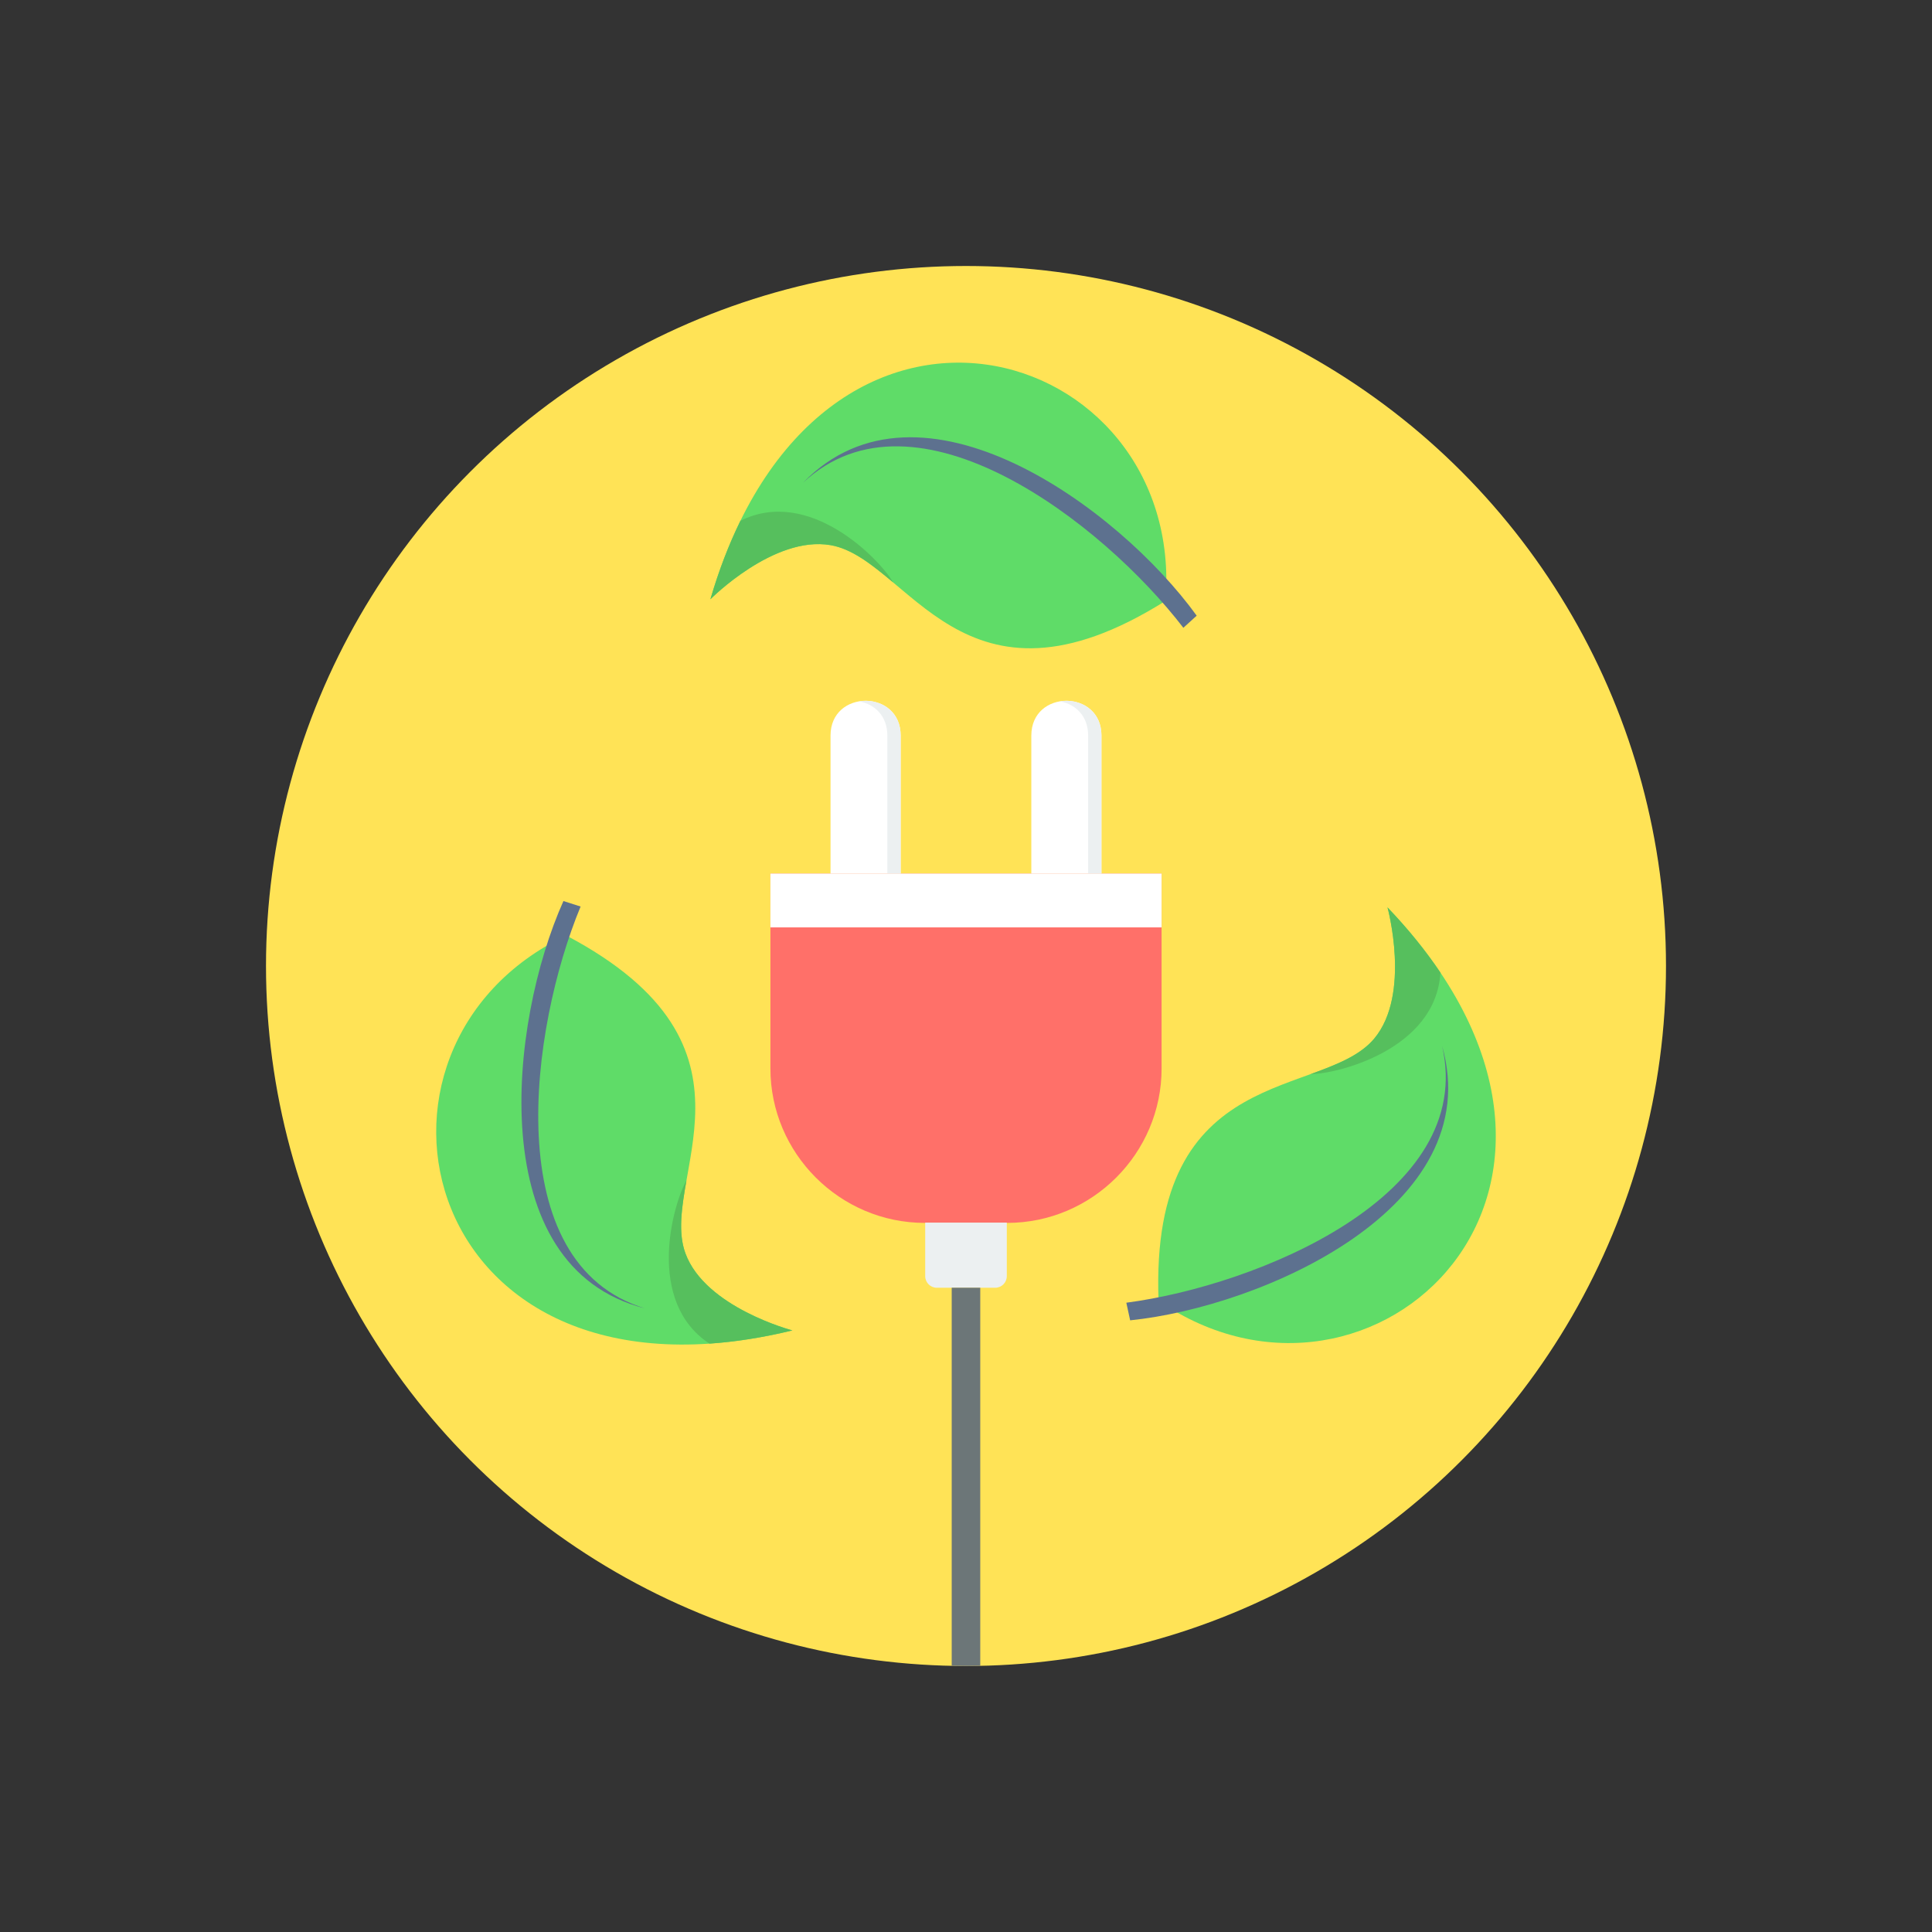 <svg height="64px" width="64px" version="1.1" id="Layer_1" xmlns="http://www.w3.org/2000/svg" xmlns:xlink="http://www.w3.org/1999/xlink" viewBox="-97.28 -97.28 706.57 706.57" xml:space="preserve" fill="#000000"><rect x="-97.28" y="-97.28" width="706.57" height="706.57" fill="#333333" stroke="none"/><g id="SVGRepo_bgCarrier" stroke-width="0"></g><g id="SVGRepo_tracerCarrier" stroke-linecap="round" stroke-linejoin="round"></g><g id="SVGRepo_iconCarrier"> <circle style="fill:#FFE356;" cx="256.003" cy="256.003" r="256.003"></circle> <path style="fill:#FF7069;" d="M184.47,222.192h143.066v71.303c0,31.056-25.407,56.462-56.462,56.462h-30.135 c-31.056,0-56.462-25.407-56.462-56.462v-71.303H184.47z"></path> <polygon style="fill:#FFFFFF;" points="184.47,222.192 327.536,222.192 327.536,241.883 184.47,241.883 "></polygon> <path style="fill:#5FDC68;" d="M328.977,122.467c7.502-94.699-127.027-135.576-166.45-0.581c0,0,23.148-23.414,43.977-19.788 c28.616,4.983,48.076,67.174,122.479,20.369H328.977z"></path> <path style="fill:#56BF5D;" d="M173.504,93.198c-4.172,8.513-7.871,18.05-10.978,28.682c0,0,23.148-23.414,43.977-19.788 c7.865,1.368,15.04,7.066,22.857,13.624l0,0c-4.862-8.447-30.717-35.155-55.851-22.524L173.504,93.198z"></path> <path style="fill:#5D718F;" d="M340.373,127.886l-4.88,4.432c-29.245-38.146-98.017-91.563-139.112-53.017 C239.17,35.082,311.939,88.523,340.373,127.886z"></path> <path style="fill:#5FDC68;" d="M109.788,244.832c-85.768,40.853-53.901,177.791,82.723,144.441c0,0-31.855-8.344-39.121-28.192 C143.399,333.803,187.528,285.854,109.788,244.832z"></path> <path style="fill:#56BF5D;" d="M162.182,394.11c9.458-0.642,19.564-2.21,30.329-4.838c0,0-31.855-8.344-39.121-28.192 c-2.743-7.496-1.405-16.56,0.375-26.605l0,0C148.885,342.91,138.682,378.652,162.182,394.11z"></path> <path style="fill:#5D718F;" d="M108.777,232.249l6.279,2.01c-18.413,44.401-30.287,130.666,23.645,146.984 C79.011,366.294,88.911,276.553,108.777,232.249z"></path> <path style="fill:#5FDC68;" d="M326.428,378.434c78.26,53.847,180.922-42.221,83.728-143.865c0,0,8.701,31.758-4.85,47.979 C386.681,304.836,323.092,290.595,326.428,378.434z"></path> <path style="fill:#56BF5D;" d="M429.513,258.419c-5.286-7.871-11.698-15.846-19.358-23.85c0,0,8.701,31.758-4.85,47.979 c-5.116,6.128-13.636,9.494-23.233,12.982l0,0c9.748,0.006,45.8-9.028,47.434-37.105L429.513,258.419z"></path> <path style="fill:#5D718F;" d="M316.038,385.591l-1.399-6.442c47.658-6.255,128.298-39.103,115.468-93.967 C447.006,344.345,364.344,380.644,316.038,385.591z"></path> <path style="fill:#ECF0F1;" d="M241.078,349.855h29.851v19.582c0,2.337-1.907,4.238-4.238,4.238h-21.368 c-2.337,0-4.238-1.907-4.238-4.238v-19.582H241.078z"></path> <path style="fill:#6C7678;" d="M250.784,373.681h10.433v138.253c-1.738,0.03-3.476,0.067-5.219,0.067 c-1.744,0-3.482-0.03-5.219-0.067V373.681H250.784z"></path> <path style="fill:#FFFFFF;" d="M232.104,171.736v50.456h-25.643v-50.456C206.461,154.776,232.104,154.776,232.104,171.736z"></path> <path style="fill:#ECF0F1;" d="M227.242,171.736v50.456h4.862v-50.456c0-9.561-8.144-13.733-15.252-12.516 C222.356,160.159,227.242,164.331,227.242,171.736z"></path> <path style="fill:#FFFFFF;" d="M305.539,171.736v50.456h-25.643v-50.456C279.896,154.776,305.539,154.776,305.539,171.736z"></path> <path style="fill:#ECF0F1;" d="M300.676,171.736v50.456h4.862v-50.456c0-9.561-8.144-13.733-15.252-12.516 C295.79,160.159,300.676,164.331,300.676,171.736z"></path> </g></svg>